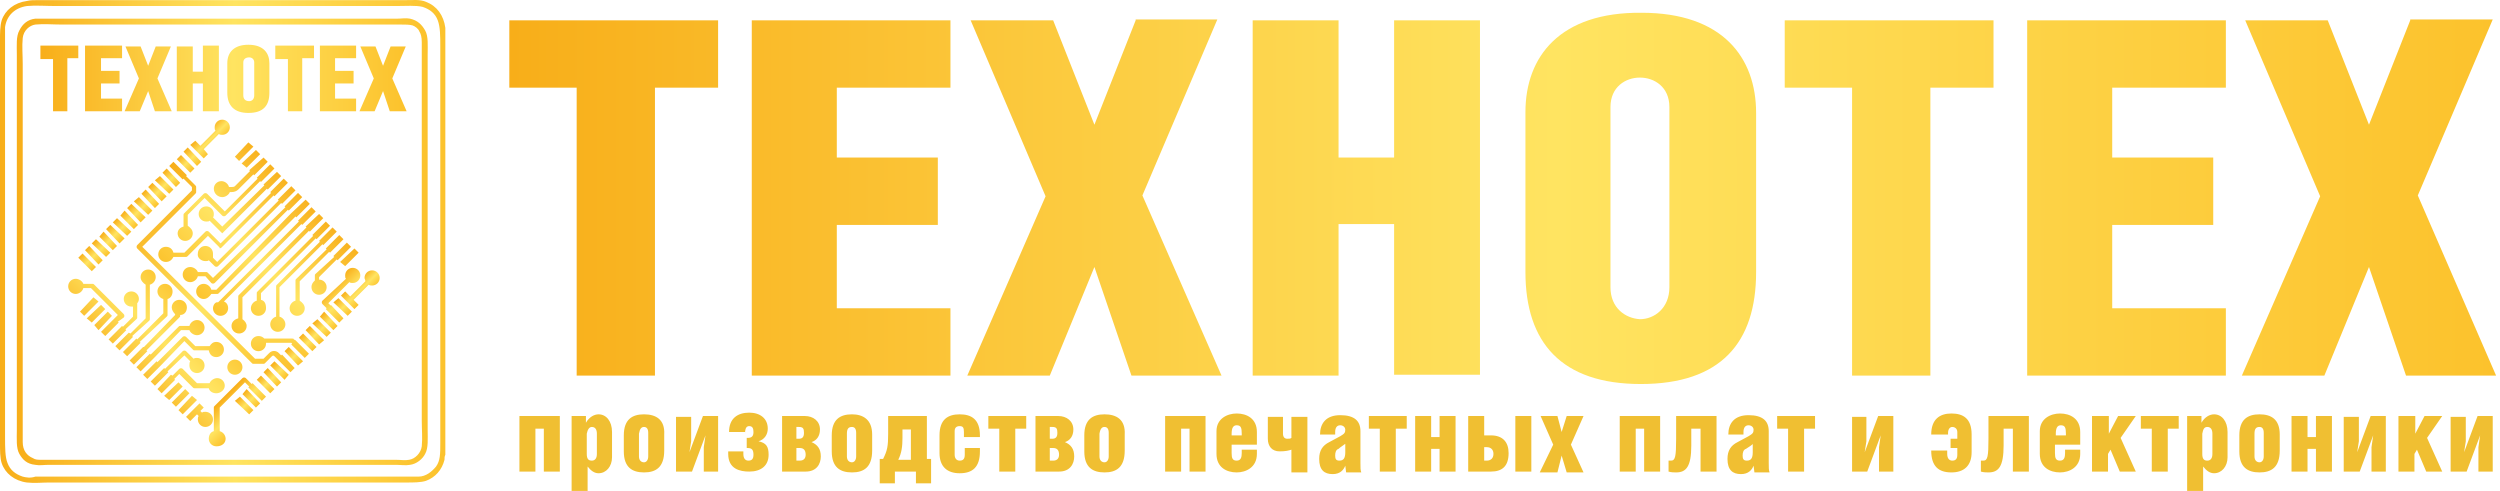 <svg width="331" height="65" viewBox="0 0 331 65" fill="none" xmlns="http://www.w3.org/2000/svg">
<path fill-rule="evenodd" clip-rule="evenodd" d="M201.968 14.842V36.02C201.968 45.383 206.761 50.844 217.238 50.844C227.827 50.844 232.509 45.383 232.509 36.02V14.954C232.509 7.597 228.05 1.69 217.35 1.69C206.538 1.578 201.968 7.486 201.968 14.842ZM213.226 38.026V14.173C213.226 11.498 215.232 10.272 217.127 10.272C219.022 10.272 221.028 11.498 221.028 14.173V38.026C221.028 40.813 219.022 42.262 217.127 42.262C215.232 42.15 213.226 40.813 213.226 38.026ZM319.114 2.693L313.653 16.514L308.191 2.693H297.268L307.188 25.988L296.822 49.73H307.745L313.653 35.351L318.557 49.73H330.483L320.117 25.877L330.037 2.581H319.114V2.693ZM268.399 2.693V49.73H294.704V40.813H279.657V29.778H293.032V20.861H279.657V11.61H294.704V2.693H268.399ZM236.298 2.693V11.61H245.215V49.73H255.581V11.61H263.941V2.693H236.298ZM184.58 2.693V20.861H177.224V2.693H165.855V49.73H177.224V29.667H184.58V49.618H195.949V2.693H184.58ZM150.361 2.693L144.9 16.514L139.438 2.693H128.515L138.435 25.988L128.069 49.73H138.992L144.9 35.351L149.804 49.73H161.731L151.253 25.877L161.173 2.581H150.361V2.693ZM99.535 2.693V49.73H125.84V40.813H110.793V29.778H124.168V20.861H110.793V11.61H125.84V2.693H99.535ZM67.434 2.693V11.61H76.351V49.73H86.717V11.61H95.076V2.693H67.434Z" fill="url(#paint0_linear_55_731)"/>
<path d="M68.772 55.08V62.437H70.889V56.752H72.004V62.437H74.122V55.08H68.772ZM75.682 65H77.8V61.768C78.246 62.325 78.692 62.659 79.249 62.659C80.252 62.659 81.032 61.768 81.032 60.542V57.198C81.032 55.749 80.252 54.857 79.249 54.857C78.692 54.857 78.023 55.191 77.577 55.972V55.08H75.682V65ZM289.577 65H291.695V61.768C292.141 62.325 292.586 62.659 293.144 62.659C294.147 62.659 294.927 61.768 294.927 60.542V57.198C294.927 55.749 294.147 54.857 293.144 54.857C292.586 54.857 291.918 55.191 291.472 55.972V55.08H289.577V65ZM78.357 56.529C78.803 56.529 79.026 56.863 79.026 57.421V60.096C79.026 60.653 78.803 60.987 78.357 60.987C77.912 60.987 77.689 60.764 77.689 60.096V57.421C77.8 56.863 78.023 56.529 78.357 56.529ZM85.268 54.857C83.708 54.857 82.593 55.526 82.593 57.644V59.761C82.593 61.879 83.708 62.548 85.268 62.548C86.829 62.548 87.943 61.879 87.943 59.65V57.532C88.055 55.526 86.829 54.857 85.268 54.857ZM85.268 56.529C85.602 56.529 85.825 56.752 85.825 57.309V60.43C85.825 60.876 85.602 61.21 85.268 61.21C84.934 61.21 84.599 60.987 84.599 60.43V57.421C84.711 56.752 84.934 56.529 85.268 56.529ZM89.504 55.08V62.437H91.621L93.405 57.644L93.182 59.204V62.437H95.077V55.08H93.07L91.287 59.873L91.51 58.424V55.191H89.504V55.08ZM98.643 57.421C98.643 56.641 98.866 56.417 99.201 56.417C99.647 56.417 99.758 56.752 99.758 57.198C99.758 57.755 99.535 57.978 98.978 57.978H98.866V59.316H98.978C99.535 59.316 99.758 59.538 99.758 60.207C99.758 60.764 99.535 60.987 99.089 60.987C98.643 60.987 98.421 60.653 98.421 60.096V59.761H96.414V60.096C96.414 62.102 97.975 62.437 99.201 62.437C100.761 62.437 101.764 61.656 101.764 60.207C101.764 59.093 101.43 58.647 100.427 58.424C101.207 58.201 101.653 57.532 101.653 56.752C101.653 55.414 100.65 54.634 99.201 54.634C97.64 54.634 96.526 55.414 96.526 57.198H98.643V57.421ZM105.443 56.529H105.777C106.334 56.529 106.446 56.752 106.446 57.309C106.446 57.867 106.223 58.09 105.777 58.09H105.443V56.529ZM105.443 59.316H105.888C106.446 59.316 106.669 59.65 106.669 60.207C106.669 60.653 106.446 60.987 105.888 60.987H105.443V59.316ZM103.436 62.437H106.669C108.118 62.437 108.675 61.433 108.675 60.43C108.675 59.427 108.229 58.87 107.449 58.535C108.118 58.312 108.563 57.755 108.563 56.863C108.563 55.749 107.672 55.08 106.557 55.08H103.548V62.437H103.436ZM112.799 54.857C111.239 54.857 110.124 55.526 110.124 57.644V59.761C110.124 61.879 111.239 62.548 112.799 62.548C114.359 62.548 115.474 61.879 115.474 59.65V57.532C115.474 55.526 114.248 54.857 112.799 54.857ZM112.799 56.529C113.133 56.529 113.356 56.752 113.356 57.309V60.43C113.356 60.876 113.133 61.21 112.799 61.21C112.465 61.21 112.13 60.987 112.13 60.43V57.421C112.13 56.752 112.353 56.529 112.799 56.529ZM116.923 60.764H116.477V63.997H118.484V62.437H121.27V63.997H123.276V60.764H122.719V55.08H117.592V57.421C117.592 59.093 117.48 59.65 116.923 60.764ZM120.601 56.752V60.876H118.929C119.375 59.984 119.487 59.093 119.487 57.978V56.863H120.601V56.752ZM127.735 59.316V60.207C127.735 60.764 127.512 60.987 127.066 60.987C126.62 60.987 126.397 60.653 126.397 60.207V57.086C126.397 56.641 126.62 56.417 127.066 56.417C127.512 56.417 127.623 56.641 127.623 57.198V57.867H129.741V57.644C129.741 55.526 128.627 54.857 127.066 54.857C125.506 54.857 124.391 55.526 124.391 57.644V59.984C124.391 61.768 125.394 62.659 127.066 62.659C128.738 62.659 129.741 61.879 129.741 59.761V59.316H127.735ZM130.856 55.08V56.752H132.305V62.437H134.423V56.752H135.872V55.08H130.856ZM138.992 56.529H139.327C139.884 56.529 139.996 56.752 139.996 57.309C139.996 57.867 139.773 58.09 139.327 58.09H138.992V56.529ZM138.992 59.316H139.438C139.996 59.316 140.219 59.65 140.219 60.207C140.219 60.653 139.996 60.987 139.438 60.987H138.992V59.316ZM136.986 62.437H140.219C141.668 62.437 142.225 61.433 142.225 60.43C142.225 59.427 141.779 58.87 140.999 58.535C141.668 58.312 142.113 57.755 142.113 56.863C142.113 55.749 141.222 55.08 140.107 55.08H137.098V62.437H136.986ZM146.237 54.857C144.677 54.857 143.562 55.526 143.562 57.644V59.761C143.562 61.879 144.677 62.548 146.237 62.548C147.798 62.548 148.913 61.879 148.913 59.65V57.532C149.024 55.526 147.798 54.857 146.237 54.857ZM146.237 56.529C146.572 56.529 146.795 56.752 146.795 57.309V60.43C146.795 60.876 146.572 61.21 146.237 61.21C145.903 61.21 145.569 60.987 145.569 60.43V57.421C145.68 56.752 145.903 56.529 146.237 56.529ZM154.263 55.08V62.437H156.38V56.752H157.495V62.437H159.613V55.08H154.263ZM166.412 58.981V57.198C166.412 55.414 165.074 54.746 163.737 54.746C162.511 54.746 161.062 55.414 161.062 57.086V60.096C161.062 61.879 162.399 62.548 163.737 62.548C164.963 62.548 166.412 61.879 166.412 60.096V59.538H164.406V59.984C164.406 60.542 164.294 60.987 163.737 60.987C163.18 60.987 163.068 60.653 163.068 59.984V58.87H166.412V58.981ZM163.068 57.644V57.421C163.068 56.641 163.291 56.306 163.737 56.306C164.294 56.306 164.406 56.641 164.406 57.421V57.644H163.068ZM167.861 55.08V58.09C167.861 59.093 168.418 59.761 169.421 59.761C170.202 59.761 170.648 59.65 170.982 59.538V62.548H173.1V55.191H170.982V57.978C170.87 58.09 170.648 58.09 170.425 58.09C170.09 58.09 169.867 57.867 169.867 57.421V55.191H167.861V55.08ZM178.115 58.758V59.873C178.115 60.653 177.893 60.987 177.335 60.987C176.889 60.987 176.778 60.764 176.778 60.319C176.778 59.873 176.889 59.538 177.224 59.427C177.447 59.204 178.004 58.87 178.115 58.758ZM176.778 57.421V57.198C176.778 56.641 177.001 56.306 177.447 56.306C177.893 56.306 178.115 56.641 178.115 56.863C178.115 57.309 178.004 57.421 177.447 57.755L175.998 58.535C175.106 58.981 174.66 59.65 174.66 60.764C174.66 62.214 175.329 62.771 176.444 62.771C177.447 62.771 177.893 62.214 178.115 61.656L178.227 62.548H180.233C180.122 62.214 180.122 61.991 180.122 61.322V57.086C180.122 55.749 179.342 54.968 177.447 54.968C175.552 54.968 174.772 56.083 174.772 57.532H176.778V57.421ZM181.236 55.08V56.752H182.685V62.437H184.803V56.752H186.252V55.08H181.236ZM189.485 57.867V55.08H187.367V62.437H189.485V59.427H190.599V62.437H192.717V55.08H190.599V57.867H189.485ZM196.507 59.204H196.841C197.398 59.204 197.733 59.538 197.733 60.096C197.733 60.653 197.398 60.987 196.841 60.987H196.507V59.204ZM196.507 55.08H194.389V62.437H197.398C198.959 62.437 199.739 61.656 199.739 59.984C199.739 58.535 198.959 57.644 197.398 57.644H196.507V55.08ZM202.748 55.08H200.631V62.437H202.748V55.08ZM203.975 55.08L205.646 58.87L203.863 62.548H206.204L206.761 60.319L207.43 62.548H209.659L207.987 58.87L209.659 55.08H207.43L206.761 57.198L206.204 55.08H203.975ZM214.452 55.08V62.437H216.57V56.752H217.684V62.437H219.802V55.08H214.452ZM221.92 55.08V58.09C221.92 60.43 221.808 60.987 221.251 60.987C221.14 60.987 221.028 60.987 220.917 60.987V62.437C221.251 62.548 221.697 62.548 221.92 62.548C223.257 62.548 223.926 61.768 223.926 58.981V56.752H225.152V62.437H227.27V55.08H221.92ZM232.063 58.758V59.873C232.063 60.653 231.84 60.987 231.283 60.987C230.837 60.987 230.725 60.764 230.725 60.319C230.725 59.873 230.837 59.538 231.171 59.427C231.506 59.204 232.063 58.87 232.063 58.758ZM230.837 57.421V57.198C230.837 56.641 231.06 56.306 231.505 56.306C231.951 56.306 232.174 56.641 232.174 56.863C232.174 57.309 232.063 57.421 231.505 57.755L230.057 58.535C229.165 58.981 228.719 59.65 228.719 60.764C228.719 62.214 229.388 62.771 230.502 62.771C231.506 62.771 231.951 62.214 232.174 61.656L232.286 62.548H234.292C234.181 62.214 234.181 61.991 234.181 61.322V57.086C234.181 55.749 233.4 54.968 231.505 54.968C229.611 54.968 228.83 56.083 228.83 57.532H230.837V57.421ZM235.295 55.08V56.752H236.744V62.437H238.862V56.752H240.311V55.08H235.295ZM245.215 55.08V62.437H247.222L249.005 57.644L248.782 59.204V62.437H250.677V55.08H248.671L246.887 59.873L247.11 58.424V55.191H245.215V55.08ZM257.922 57.644V57.309C257.922 56.863 258.145 56.529 258.479 56.529C258.814 56.529 259.148 56.752 259.148 57.198V58.09H258.256V59.316H259.148V60.207C259.148 60.764 258.925 60.987 258.479 60.987C258.145 60.987 257.81 60.764 257.81 60.096V59.65H255.693C255.693 61.768 256.696 62.548 258.368 62.548C260.04 62.548 261.043 61.656 261.043 59.873V57.532C261.043 55.414 259.928 54.746 258.368 54.746C256.807 54.746 255.693 55.526 255.693 57.532H257.922V57.644ZM263.272 55.08V58.09C263.272 60.43 263.161 60.987 262.603 60.987C262.492 60.987 262.38 60.987 262.269 60.987V62.437C262.603 62.548 263.049 62.548 263.272 62.548C264.61 62.548 265.278 61.768 265.278 58.981V56.752H266.504V62.437H268.622V55.08H263.272ZM275.421 58.981V57.198C275.421 55.414 274.084 54.746 272.746 54.746C271.52 54.746 270.071 55.414 270.071 57.086V60.096C270.071 61.879 271.409 62.548 272.746 62.548C273.972 62.548 275.421 61.879 275.421 60.096V59.538H273.415V59.984C273.415 60.542 273.304 60.987 272.746 60.987C272.189 60.987 272.077 60.653 272.077 59.984V58.87H275.421V58.981ZM272.189 57.644V57.421C272.189 56.641 272.412 56.306 272.858 56.306C273.415 56.306 273.526 56.641 273.526 57.421V57.644H272.189ZM279.1 55.08H276.982V62.437H279.1V60.096L279.434 59.538L280.66 62.437H282.778L280.771 57.978L282.778 55.08H280.437L279.211 57.421V55.08H279.1ZM283.447 55.08V56.752H284.896V62.437H287.013V56.752H288.462V55.08H283.447ZM292.252 56.529C292.698 56.529 292.921 56.863 292.921 57.421V60.096C292.921 60.653 292.698 60.987 292.252 60.987C291.806 60.987 291.583 60.764 291.583 60.096V57.421C291.695 56.863 291.806 56.529 292.252 56.529ZM299.163 54.857C297.602 54.857 296.488 55.526 296.488 57.644V59.761C296.488 61.879 297.602 62.548 299.163 62.548C300.723 62.548 301.838 61.879 301.838 59.65V57.532C301.838 55.526 300.723 54.857 299.163 54.857ZM299.163 56.529C299.497 56.529 299.72 56.752 299.72 57.309V60.43C299.72 60.876 299.497 61.21 299.163 61.21C298.828 61.21 298.494 60.987 298.494 60.43V57.421C298.494 56.752 298.717 56.529 299.163 56.529ZM305.516 57.867V55.08H303.398V62.437H305.516V59.427H306.631V62.437H308.748V55.08H306.631V57.867H305.516ZM310.309 55.08V62.437H312.427L314.21 57.644L313.987 59.204V62.437H315.882V55.08H313.876L312.092 59.873L312.315 58.424V55.191H310.309V55.08ZM319.672 55.08H317.554V62.437H319.672V60.096L320.006 59.538L321.232 62.437H323.35L321.343 57.978L323.35 55.08H321.009L319.783 57.421V55.08H319.672ZM324.464 55.08V62.437H326.582L328.366 57.644L328.143 59.204V62.437H330.037V55.08H328.031L326.248 59.873L326.471 58.424V55.191H324.464V55.08Z" fill="#F0BF32"/>
<path fill-rule="evenodd" clip-rule="evenodd" d="M30.095 8.377V12.278C30.095 13.95 30.986 14.954 32.881 14.954C34.888 14.954 35.668 13.95 35.668 12.278V8.377C35.668 7.04 34.888 5.925 32.881 5.925C30.986 5.925 30.095 6.928 30.095 8.377ZM32.212 12.613V8.266C32.212 7.82 32.547 7.597 32.993 7.597C33.327 7.597 33.661 7.82 33.661 8.266V12.613C33.661 13.17 33.327 13.393 32.993 13.393C32.547 13.393 32.212 13.17 32.212 12.613ZM51.718 6.148L50.715 8.712L49.712 6.148H47.706L49.489 10.384L47.594 14.731H49.6L50.715 12.056L51.607 14.731H53.836L51.941 10.384L53.724 6.148H51.718ZM42.355 6.148V14.731H47.148V13.059H44.362V11.052H46.814V9.38H44.362V7.708H47.148V6.037H42.355V6.148ZM36.448 6.148V7.82H38.12V14.731H40.015V7.708H41.575V6.037H36.448V6.148ZM26.862 6.148V9.492H25.525V6.148H23.407V14.731H25.525V11.052H26.862V14.731H28.98V6.037H26.862V6.148ZM20.62 6.148L19.617 8.712L18.614 6.148H16.608L18.391 10.384L16.496 14.731H18.503L19.617 12.056L20.509 14.731H22.738L20.843 10.384L22.627 6.148H20.62ZM11.258 6.148V14.731H16.162V13.059H13.375V11.052H15.828V9.38H13.375V7.708H16.162V6.037H11.258V6.148ZM5.35 6.148V7.82H7.022V14.731H8.917V7.708H10.366V6.037H5.35V6.148Z" fill="url(#paint1_linear_55_731)"/>
<path fill-rule="evenodd" clip-rule="evenodd" d="M3.567 0.129C1.895 0.352 0.669 1.355 0.223 2.693C8.47062e-07 3.473 0 4.365 0 5.368V58.647C0 59.65 8.47062e-07 60.653 0.223 61.322C0.669 62.659 1.895 63.662 3.567 63.885C4.57 63.997 5.573 63.885 6.465 63.885C22.069 63.885 38.008 63.885 53.724 63.885C54.728 63.885 55.731 63.885 56.4 63.662C57.626 63.217 58.517 62.213 58.852 60.876C58.852 60.653 58.852 60.43 58.963 60.207V3.696C58.74 2.024 57.849 0.798 56.4 0.241C55.619 -0.094 54.728 0.018 53.613 0.018H6.465C5.907 0.018 5.462 0.018 4.904 0.018C4.458 0.018 4.013 0.018 3.567 0.129ZM3.009 63.105C2.006 62.771 1.338 62.213 1.003 61.322C0.669 60.541 0.669 59.204 0.669 57.866V20.415V5.368C0.669 4.699 0.669 4.142 0.669 3.585C0.892 2.024 2.006 1.021 3.567 0.798C4.681 0.687 6.13 0.798 7.356 0.798H52.387C53.724 0.798 55.062 0.687 55.954 0.91C56.957 1.244 57.626 1.801 57.96 2.693C58.294 3.585 58.294 4.811 58.294 6.148C58.294 23.648 58.294 41.036 58.294 58.647C58.294 60.096 58.294 60.987 57.737 61.767C57.18 62.436 56.4 63.105 55.396 63.105C54.839 63.105 54.17 63.105 53.502 63.105C37.785 63.105 22.292 63.105 6.576 63.105C5.907 63.105 5.239 63.105 4.681 63.105C4.013 63.328 3.455 63.217 3.009 63.105Z" fill="url(#paint2_linear_55_731)"/>
<path fill-rule="evenodd" clip-rule="evenodd" d="M4.681 2.47C3.678 2.581 3.009 3.139 2.563 4.03C2.118 4.811 2.229 6.037 2.229 7.263V56.863C2.229 58.089 2.118 59.315 2.563 60.096C3.009 60.876 3.567 61.433 4.681 61.545C5.239 61.656 5.796 61.545 6.465 61.545C21.846 61.545 37.117 61.545 52.498 61.545C53.056 61.545 53.724 61.656 54.282 61.545C55.173 61.433 55.953 60.764 56.288 60.096C56.734 59.315 56.622 58.089 56.622 56.863C56.622 40.255 56.622 23.871 56.622 7.263C56.622 6.037 56.734 4.811 56.288 4.03C55.842 3.25 55.285 2.693 54.282 2.47C53.724 2.359 53.167 2.47 52.61 2.47H8.248C7.579 2.47 6.688 2.47 6.019 2.47C5.573 2.47 5.127 2.47 4.681 2.47ZM4.347 60.653C3.567 60.319 3.009 59.65 3.009 58.535V22.31V8.489C3.009 7.263 2.898 6.148 3.009 5.034C3.121 4.03 3.901 3.362 4.681 3.25C5.796 3.139 7.022 3.25 8.137 3.25H53.056C53.724 3.25 54.17 3.25 54.616 3.362C54.95 3.473 55.396 3.808 55.508 4.142C55.731 4.476 55.842 4.922 55.842 5.591C55.842 22.31 55.842 38.806 55.842 55.637C55.842 56.863 55.953 57.978 55.842 59.092C55.731 59.984 54.95 60.764 54.17 60.876C53.613 60.987 53.056 60.876 52.387 60.876C36.782 60.876 21.4 60.876 5.796 60.876H5.461C5.016 60.876 4.681 60.876 4.347 60.653Z" fill="url(#paint3_linear_55_731)"/>
<path d="M12.707 35.351L10.923 33.568L10.366 34.125L12.149 35.908L12.707 35.351Z" fill="url(#paint4_linear_55_731)"/>
<path d="M13.598 34.459L11.815 32.565L11.258 33.122L13.041 35.017L13.598 34.459Z" fill="url(#paint5_linear_55_731)"/>
<path d="M14.601 33.456L12.707 31.673L12.149 32.23L14.044 34.014L14.601 33.456Z" fill="url(#paint6_linear_55_731)"/>
<path d="M15.493 32.565L13.71 30.67L13.153 31.339L14.936 33.122L15.493 32.565Z" fill="url(#paint7_linear_55_731)"/>
<path d="M16.496 31.561L14.601 29.778L14.044 30.335L15.827 32.23L16.496 31.561Z" fill="url(#paint8_linear_55_731)"/>
<path d="M17.388 30.67L15.493 28.886L14.936 29.444L16.831 31.227L17.388 30.67Z" fill="url(#paint9_linear_55_731)"/>
<path d="M18.28 29.778L16.496 27.883L15.939 28.552L17.722 30.335L18.28 29.778Z" fill="url(#paint10_linear_55_731)"/>
<path d="M19.283 28.775L17.388 26.991L16.831 27.549L18.614 29.444L19.283 28.775Z" fill="url(#paint11_linear_55_731)"/>
<path d="M20.174 27.883L18.391 26.1L17.722 26.657L19.617 28.441L20.174 27.883Z" fill="url(#paint12_linear_55_731)"/>
<path d="M21.066 26.992L19.283 25.097L18.726 25.654L20.509 27.549L21.066 26.992Z" fill="url(#paint13_linear_55_731)"/>
<path d="M22.069 25.988L20.174 24.205L19.617 24.762L21.4 26.657L22.069 25.988Z" fill="url(#paint14_linear_55_731)"/>
<path d="M22.961 25.097L21.178 23.313L20.509 23.871L22.404 25.654L22.961 25.097Z" fill="url(#paint15_linear_55_731)"/>
<path d="M23.853 24.205L22.069 22.31L21.512 22.867L23.295 24.762L23.853 24.205Z" fill="url(#paint16_linear_55_731)"/>
<path d="M25.748 22.31L23.964 20.527L23.407 21.084L25.19 22.867L25.748 22.31Z" fill="url(#paint17_linear_55_731)"/>
<path d="M26.639 21.419L24.856 19.524L24.299 20.081L26.082 21.976L26.639 21.419Z" fill="url(#paint18_linear_55_731)"/>
<path d="M26.974 19.747L28.98 17.74C29.091 17.852 29.314 17.852 29.426 17.852C29.983 17.852 30.429 17.406 30.429 16.849C30.429 16.291 29.983 15.845 29.426 15.845C28.869 15.845 28.423 16.291 28.423 16.849C28.423 17.072 28.423 17.183 28.534 17.294L26.528 19.301L25.859 18.632L25.19 19.189L26.974 20.973L27.531 20.415L26.974 19.747Z" fill="url(#paint19_linear_55_731)"/>
<path d="M29.426 26.1C29.872 26.1 30.318 25.765 30.429 25.431H30.652C30.986 25.431 31.321 25.319 31.544 25.096L33.55 23.09L33.661 23.202L35.445 21.418L34.888 20.861L32.993 22.533L33.104 22.644L31.098 24.651C30.986 24.762 30.763 24.762 30.541 24.762H30.318C30.206 24.316 29.76 23.982 29.314 23.982C28.757 23.982 28.311 24.428 28.311 24.985C28.311 25.654 28.869 26.1 29.426 26.1Z" fill="url(#paint20_linear_55_731)"/>
<path d="M23.518 30.893C23.518 31.45 23.964 31.896 24.522 31.896C25.079 31.896 25.525 31.45 25.525 30.893C25.525 30.447 25.19 30.113 24.856 29.89V28.441L27.085 26.211L29.426 28.552C29.537 28.663 29.76 28.663 29.872 28.552L34.442 23.982L34.553 24.094L36.337 22.31L35.779 21.753L33.996 23.536L34.107 23.648L29.76 27.995L27.42 25.654C27.308 25.543 27.085 25.543 26.974 25.654L24.41 28.218C24.299 28.329 24.299 28.329 24.299 28.441V30.001C23.853 30.113 23.518 30.447 23.518 30.893Z" fill="url(#paint21_linear_55_731)"/>
<path d="M35.779 42.93C35.779 43.488 36.225 43.934 36.782 43.934C37.34 43.934 37.786 43.488 37.786 42.93C37.786 42.485 37.451 42.039 37.005 41.927V38.026L42.69 32.342L42.801 32.453L44.585 30.67L44.027 30.112L42.244 31.896L42.355 32.007L36.671 37.692C36.559 37.803 36.559 37.803 36.559 37.915V41.927C36.114 42.039 35.779 42.485 35.779 42.93Z" fill="url(#paint22_linear_55_731)"/>
<path d="M27.197 34.571C27.42 34.571 27.531 34.571 27.642 34.459L28.423 35.239C28.534 35.351 28.757 35.351 28.869 35.239L37.228 26.88L37.34 26.991L39.123 25.208L38.566 24.651L36.782 26.434L36.894 26.545L28.757 34.682L28.2 34.125C28.2 33.902 28.2 33.679 28.2 33.568C28.2 33.01 27.754 32.564 27.197 32.564C26.639 32.564 26.194 33.01 26.194 33.568C26.082 34.125 26.639 34.571 27.197 34.571Z" fill="url(#paint23_linear_55_731)"/>
<path d="M34.553 39.698V38.806L41.798 31.561L41.91 31.673L43.693 29.889L43.136 29.332L41.352 31.115L41.464 31.227L34.107 38.583C33.996 38.695 33.996 38.695 33.996 38.806V39.809C33.55 39.921 33.216 40.367 33.216 40.812C33.216 41.37 33.661 41.816 34.219 41.816C34.776 41.816 35.222 41.37 35.222 40.812C35.222 40.144 34.999 39.809 34.553 39.698Z" fill="url(#paint24_linear_55_731)"/>
<path d="M29.649 39.921L39.903 29.666L40.015 29.778L41.798 27.995L41.241 27.437L39.457 29.221L39.569 29.332L28.869 40.032C28.534 39.921 28.2 40.367 28.2 40.813C28.2 41.37 28.646 41.816 29.203 41.816C29.76 41.816 30.206 41.37 30.206 40.813C30.206 40.367 29.983 40.032 29.649 39.921Z" fill="url(#paint25_linear_55_731)"/>
<path d="M32.101 42.262V39.364L40.907 30.558L41.018 30.67L42.801 28.886L42.244 28.329L40.461 30.001L40.572 30.112L31.655 39.029C31.544 39.141 31.544 39.141 31.544 39.252V42.15C31.098 42.262 30.652 42.596 30.652 43.153C30.652 43.711 31.098 44.157 31.655 44.157C32.213 44.157 32.658 43.711 32.658 43.153C32.658 42.819 32.435 42.484 32.101 42.262Z" fill="url(#paint26_linear_55_731)"/>
<path d="M33.55 19.412L32.881 18.855L31.098 20.75L31.655 21.307L33.55 19.412Z" fill="url(#paint27_linear_55_731)"/>
<path d="M34.442 20.415L33.885 19.858L31.99 21.641L32.658 22.198L34.442 20.415Z" fill="url(#paint28_linear_55_731)"/>
<path d="M38.566 28.218L28.646 38.361H27.977C27.866 37.915 27.42 37.58 26.974 37.58C26.417 37.58 25.971 38.026 25.971 38.584C25.971 39.141 26.417 39.587 26.974 39.587C27.42 39.587 27.754 39.252 27.977 38.918H28.757C28.869 38.918 28.869 38.918 28.98 38.806L39.123 28.663L39.235 28.775L41.018 26.992L40.461 26.434L38.566 28.218Z" fill="url(#paint29_linear_55_731)"/>
<path d="M47.483 33.456L46.925 32.899L45.03 34.682L45.699 35.24L47.483 33.456Z" fill="url(#paint30_linear_55_731)"/>
<path d="M29.426 30.001L28.2 28.775C28.311 28.663 28.311 28.441 28.311 28.329C28.311 27.772 27.866 27.326 27.308 27.326C26.751 27.326 26.305 27.772 26.305 28.329C26.305 28.886 26.751 29.332 27.308 29.332C27.531 29.332 27.643 29.332 27.754 29.221L29.426 30.893L35.333 24.985L35.445 25.097L37.228 23.313L36.671 22.756L34.888 24.428L34.999 24.539L29.426 30.001Z" fill="url(#paint31_linear_55_731)"/>
<path d="M29.314 32.787L36.225 25.877L36.337 25.988L38.12 24.205L37.563 23.648L35.779 25.431L35.891 25.542L29.203 32.23L27.642 30.67C27.531 30.558 27.308 30.558 27.197 30.67L24.41 33.456H22.961C22.85 33.01 22.515 32.676 21.958 32.676C21.401 32.676 20.955 33.122 20.955 33.679C20.955 34.236 21.401 34.682 21.958 34.682C22.404 34.682 22.738 34.459 22.961 34.014H24.633C24.744 34.014 24.744 34.014 24.856 33.902L27.531 31.227L29.091 32.787C28.98 32.899 29.203 32.899 29.314 32.787Z" fill="url(#paint32_linear_55_731)"/>
<path d="M27.977 37.469C28.088 37.58 28.311 37.58 28.423 37.469L38.12 27.771L38.231 27.883L40.015 26.1L39.458 25.542L37.674 27.326L37.786 27.437L28.2 36.8L27.531 36.131C27.42 36.02 27.42 36.02 27.308 36.02H26.194C26.082 35.685 25.636 35.351 25.19 35.351C24.633 35.351 24.187 35.797 24.187 36.354C24.187 36.911 24.633 37.357 25.19 37.357C25.636 37.357 26.082 37.023 26.194 36.577H27.197L27.977 37.469Z" fill="url(#paint33_linear_55_731)"/>
<path d="M39.235 36.912C39.123 37.023 39.123 37.023 39.123 37.135V39.81C38.677 39.921 38.343 40.367 38.343 40.813C38.343 41.37 38.789 41.816 39.346 41.816C39.903 41.816 40.349 41.37 40.349 40.813C40.349 40.367 40.015 40.032 39.68 39.81V37.246L43.582 33.345L43.693 33.456L45.476 31.673L44.919 31.116L43.136 32.899L43.247 33.011L39.235 36.912Z" fill="url(#paint34_linear_55_731)"/>
<path d="M41.798 36.243C41.687 36.354 41.687 36.354 41.687 36.466V37.134C41.464 37.357 41.241 37.58 41.241 38.026C41.241 38.583 41.687 39.029 42.244 39.029C42.801 39.029 43.247 38.583 43.247 38.026C43.247 37.469 42.801 37.023 42.244 37.023V36.688L44.585 34.348L44.696 34.459L46.479 32.676L45.922 32.119L44.139 33.902L44.25 34.013L41.798 36.243Z" fill="url(#paint35_linear_55_731)"/>
<path d="M31.098 49.618C31.652 49.618 32.101 49.169 32.101 48.615C32.101 48.061 31.652 47.612 31.098 47.612C30.544 47.612 30.095 48.061 30.095 48.615C30.095 49.169 30.544 49.618 31.098 49.618Z" fill="url(#paint36_linear_55_731)"/>
<path d="M29.76 51.068C29.76 50.51 29.314 50.064 28.757 50.064C28.311 50.064 27.865 50.399 27.754 50.733H26.082L24.187 48.838C24.075 48.727 23.852 48.727 23.741 48.838L22.849 49.73L22.626 49.618L20.843 51.513L21.4 52.071L23.184 50.287L23.072 50.176L23.741 49.507L25.524 51.29C25.636 51.402 25.636 51.402 25.747 51.402H27.642C27.754 51.848 28.2 52.071 28.645 52.071C29.203 52.071 29.76 51.625 29.76 51.068Z" fill="url(#paint37_linear_55_731)"/>
<path d="M28.2 55.526C28.2 54.968 27.754 54.523 27.197 54.523C26.974 54.523 26.862 54.523 26.751 54.634L26.528 54.411L26.974 53.965L26.416 53.408L24.633 55.191L25.19 55.748L26.082 54.857L26.305 55.08C26.193 55.191 26.193 55.414 26.193 55.526C26.193 56.083 26.639 56.529 27.197 56.529C27.754 56.529 28.2 56.083 28.2 55.526Z" fill="url(#paint38_linear_55_731)"/>
<path d="M10.589 41.259L11.146 41.816L13.041 39.921L12.372 39.364L10.589 41.259Z" fill="url(#paint39_linear_55_731)"/>
<path d="M11.48 42.15L12.149 42.708L13.932 40.924L13.375 40.367L11.48 42.15Z" fill="url(#paint40_linear_55_731)"/>
<path d="M12.484 43.042L13.041 43.711L14.824 41.816L14.267 41.259L12.484 43.042Z" fill="url(#paint41_linear_55_731)"/>
<path d="M21.735 52.405L22.404 52.962L24.187 51.179L23.63 50.621L21.735 52.405Z" fill="url(#paint42_linear_55_731)"/>
<path d="M22.738 53.297L23.295 53.854L25.079 52.071L24.521 51.513L22.738 53.297Z" fill="url(#paint43_linear_55_731)"/>
<path d="M23.63 54.3L24.187 54.857L26.082 52.962L25.413 52.405L23.63 54.3Z" fill="url(#paint44_linear_55_731)"/>
<path d="M16.385 42.039C16.496 41.928 16.496 41.705 16.385 41.593L12.484 37.692C12.372 37.581 12.372 37.581 12.261 37.581H11.035C10.923 37.246 10.477 36.912 10.031 36.912C9.474 36.912 9.028 37.358 9.028 37.915C9.028 38.472 9.474 38.918 10.031 38.918C10.477 38.918 10.923 38.584 11.035 38.138H12.038L15.604 41.705L15.159 42.151L13.375 43.934L13.933 44.491L15.716 42.708L15.604 42.596L16.385 42.039Z" fill="url(#paint45_linear_55_731)"/>
<path d="M24.41 47.055L25.19 47.835C25.079 47.947 25.079 48.169 25.079 48.392C25.079 48.95 25.525 49.395 26.082 49.395C26.639 49.395 27.085 48.95 27.085 48.392C27.085 47.835 26.639 47.389 26.082 47.389C25.971 47.389 25.747 47.389 25.636 47.501L24.633 46.498C24.521 46.386 24.299 46.386 24.187 46.498L21.846 48.838L21.735 48.727L19.951 50.51L20.509 51.067L22.292 49.284L22.181 49.173L24.41 47.055Z" fill="url(#paint46_linear_55_731)"/>
<path d="M24.41 45.16L25.525 46.274C25.636 46.386 25.636 46.386 25.747 46.386H27.642C27.754 46.943 28.088 47.278 28.645 47.278C29.203 47.278 29.649 46.832 29.649 46.274C29.649 45.717 29.203 45.271 28.645 45.271C28.2 45.271 27.977 45.494 27.754 45.829H25.859L24.633 44.602C24.521 44.491 24.299 44.491 24.187 44.602L20.843 47.946L20.732 47.835L18.948 49.618L19.506 50.176L21.289 48.392L24.41 45.16Z" fill="url(#paint47_linear_55_731)"/>
<path d="M19.729 42.485C19.84 42.373 19.84 42.373 19.84 42.262V37.692C20.286 37.58 20.62 37.135 20.62 36.689C20.62 36.131 20.174 35.685 19.617 35.685C19.06 35.685 18.614 36.131 18.614 36.689C18.614 37.135 18.948 37.469 19.283 37.692V42.15L17.276 44.157L17.053 44.045L15.27 45.828L15.827 46.386L17.611 44.602L17.499 44.491L19.729 42.485Z" fill="url(#paint48_linear_55_731)"/>
<path d="M22.069 41.927C22.181 41.816 22.181 41.816 22.181 41.705V39.587C22.627 39.475 22.849 39.029 22.849 38.584C22.849 38.026 22.404 37.58 21.846 37.58C21.289 37.58 20.843 38.026 20.843 38.584C20.843 39.029 21.177 39.475 21.623 39.587V41.482L18.168 44.937L18.057 44.825L16.273 46.609L16.831 47.166L18.614 45.383L18.502 45.271L22.069 41.927Z" fill="url(#paint49_linear_55_731)"/>
<path d="M23.741 42.039C23.853 41.928 23.853 41.928 23.853 41.816V41.705C24.41 41.705 24.744 41.259 24.744 40.702C24.744 40.144 24.299 39.698 23.741 39.698C23.184 39.698 22.738 40.144 22.738 40.702C22.738 41.036 22.961 41.37 23.184 41.593V41.705L19.06 45.94H18.948L17.165 47.724L17.722 48.281L19.506 46.498L19.394 46.386L23.741 42.039Z" fill="url(#paint50_linear_55_731)"/>
<path d="M23.964 43.711H25.079C25.19 44.045 25.636 44.38 26.082 44.38C26.639 44.38 27.085 43.934 27.085 43.376C27.085 42.819 26.639 42.373 26.082 42.373C25.636 42.373 25.19 42.708 25.079 43.154H23.853C23.741 43.154 23.741 43.154 23.63 43.265L19.951 46.943L19.84 46.832L18.057 48.615L18.614 49.172L20.397 47.389L23.964 43.711Z" fill="url(#paint51_linear_55_731)"/>
<path d="M18.057 42.262C18.168 42.15 18.168 42.15 18.168 42.039V40.144C18.28 40.033 18.391 39.81 18.391 39.587C18.391 39.029 17.945 38.584 17.388 38.584C16.831 38.584 16.385 39.029 16.385 39.587C16.385 40.144 16.831 40.59 17.388 40.59C17.5 40.59 17.5 40.59 17.611 40.59V41.928L16.273 43.265L16.162 43.154L14.379 44.937L14.936 45.494L16.719 43.711L16.608 43.599L18.057 42.262Z" fill="url(#paint52_linear_55_731)"/>
<path d="M31.098 53.074L32.992 54.857L33.55 54.3L31.766 52.516L31.098 53.074Z" fill="url(#paint53_linear_55_731)"/>
<path d="M34.441 53.408L32.658 51.513L32.101 52.182L33.884 53.965L34.441 53.408Z" fill="url(#paint54_linear_55_731)"/>
<path d="M33.996 50.287L35.779 52.07L36.336 51.513L34.553 49.73L33.996 50.287Z" fill="url(#paint55_linear_55_731)"/>
<path d="M37.228 50.621L35.445 48.727L34.888 49.284L36.671 51.179L37.228 50.621Z" fill="url(#paint56_linear_55_731)"/>
<path d="M38.231 49.618L36.336 47.835L35.779 48.392L37.674 50.287L38.231 49.618Z" fill="url(#paint57_linear_55_731)"/>
<path d="M37.339 46.943L37.228 47.055L36.894 46.72C36.559 46.386 36.002 46.386 35.667 46.72L34.887 47.5H33.773L18.837 32.676L25.859 25.654C25.97 25.543 25.97 25.543 25.97 25.431V24.762C25.97 24.651 25.97 24.651 25.859 24.539L24.633 23.313L24.744 23.202L22.961 21.419L22.404 21.976L24.187 23.759L24.299 23.648L25.413 24.762V25.208L18.168 32.453C18.057 32.565 18.057 32.788 18.168 32.899L33.327 48.058C33.438 48.169 33.438 48.169 33.55 48.169H34.887C34.999 48.169 34.999 48.169 35.11 48.058L36.002 47.166C36.113 47.055 36.225 47.055 36.336 47.166L36.671 47.5L38.454 49.284L39.011 48.727L37.339 46.943Z" fill="url(#paint58_linear_55_731)"/>
<path d="M40.126 47.835L38.231 45.94L37.674 46.497L39.457 48.392L40.126 47.835Z" fill="url(#paint59_linear_55_731)"/>
<path d="M41.909 45.94L40.126 44.157L39.569 44.714L41.352 46.497L41.909 45.94Z" fill="url(#paint60_linear_55_731)"/>
<path d="M42.913 45.048L41.018 43.154L40.461 43.711L42.244 45.606L42.913 45.048Z" fill="url(#paint61_linear_55_731)"/>
<path d="M43.804 44.045L42.021 42.262L41.352 42.819L43.247 44.602L43.804 44.045Z" fill="url(#paint62_linear_55_731)"/>
<path d="M44.696 43.154L42.913 41.259L42.355 41.928L44.139 43.711L44.696 43.154Z" fill="url(#paint63_linear_55_731)"/>
<path d="M44.139 40.032L46.033 41.816L46.591 41.258L44.807 39.475L44.139 40.032Z" fill="url(#paint64_linear_55_731)"/>
<path d="M48.374 37.246L46.368 39.252L45.699 38.584L45.142 39.141L46.925 40.924L47.483 40.367L46.814 39.698L48.82 37.692C48.931 37.803 49.154 37.803 49.266 37.803C49.823 37.803 50.269 37.358 50.269 36.8C50.269 36.243 49.823 35.797 49.266 35.797C48.709 35.797 48.263 36.243 48.263 36.8C48.263 36.912 48.374 37.023 48.374 37.246Z" fill="url(#paint65_linear_55_731)"/>
<path d="M42.69 39.809C42.578 39.921 42.578 40.144 42.69 40.255L43.247 40.813L43.135 40.924L44.919 42.708L45.476 42.15L43.804 40.367V40.478L43.47 40.144L46.256 37.357C46.368 37.469 46.591 37.469 46.702 37.469C47.26 37.469 47.705 37.023 47.705 36.466C47.705 35.908 47.26 35.462 46.702 35.462C46.145 35.462 45.699 35.908 45.699 36.466C45.699 36.688 45.699 36.8 45.81 36.911L42.69 39.809Z" fill="url(#paint66_linear_55_731)"/>
<path d="M29.872 58.089C29.872 57.644 29.537 57.198 29.091 57.086V53.965L32.435 50.621L32.992 51.179L32.881 51.29L34.664 53.074L35.222 52.516L33.438 50.733L33.327 50.844L32.547 50.064C32.435 49.953 32.212 49.953 32.101 50.064L28.423 53.742C28.311 53.854 28.311 53.854 28.311 53.965V57.086C27.865 57.198 27.642 57.644 27.642 58.089C27.642 58.647 28.088 59.093 28.645 59.093C29.426 59.093 29.872 58.647 29.872 58.089Z" fill="url(#paint67_linear_55_731)"/>
<path d="M39.123 45.048L38.9 44.937C38.9 44.825 38.788 44.825 38.677 44.825H34.999C34.776 44.602 34.553 44.491 34.218 44.491C33.661 44.491 33.215 44.937 33.215 45.494C33.215 46.051 33.661 46.497 34.218 46.497C34.776 46.497 35.222 46.051 35.222 45.494C35.222 45.494 35.222 45.494 35.222 45.383H38.566L38.677 45.494L38.566 45.606L40.349 47.389L40.906 46.832L39.123 45.048Z" fill="url(#paint68_linear_55_731)"/>
<defs>
<linearGradient id="paint0_linear_55_731" x1="67.464" y1="26.207" x2="330.565" y2="26.207" gradientUnits="userSpaceOnUse">
<stop stop-color="#F8AE19"/>
<stop offset="0.527" stop-color="#FFE461"/>
<stop offset="1" stop-color="#FCC22C"/>
</linearGradient>
<linearGradient id="paint1_linear_55_731" x1="5.314" y1="10.431" x2="53.792" y2="10.431" gradientUnits="userSpaceOnUse">
<stop stop-color="#F8AE19"/>
<stop offset="0.527" stop-color="#FFE461"/>
<stop offset="1" stop-color="#FCC22C"/>
</linearGradient>
<linearGradient id="paint2_linear_55_731" x1="-0.048" y1="32.02" x2="59.041" y2="32.02" gradientUnits="userSpaceOnUse">
<stop stop-color="#F8AE19"/>
<stop offset="0.527" stop-color="#FFE461"/>
<stop offset="1" stop-color="#FCC22C"/>
</linearGradient>
<linearGradient id="paint3_linear_55_731" x1="2.316" y1="32.006" x2="56.657" y2="32.006" gradientUnits="userSpaceOnUse">
<stop stop-color="#F8AE19"/>
<stop offset="0.527" stop-color="#FFE461"/>
<stop offset="1" stop-color="#FCC22C"/>
</linearGradient>
<linearGradient id="paint4_linear_55_731" x1="10.581" y1="33.801" x2="12.408" y2="35.628" gradientUnits="userSpaceOnUse">
<stop stop-color="#F8AE19"/>
<stop offset="0.527" stop-color="#FFE461"/>
<stop offset="1" stop-color="#FCC22C"/>
</linearGradient>
<linearGradient id="paint5_linear_55_731" x1="11.512" y1="32.87" x2="13.339" y2="34.696" gradientUnits="userSpaceOnUse">
<stop stop-color="#F8AE19"/>
<stop offset="0.527" stop-color="#FFE461"/>
<stop offset="1" stop-color="#FCC22C"/>
</linearGradient>
<linearGradient id="paint6_linear_55_731" x1="12.444" y1="31.938" x2="14.271" y2="33.765" gradientUnits="userSpaceOnUse">
<stop stop-color="#F8AE19"/>
<stop offset="0.527" stop-color="#FFE461"/>
<stop offset="1" stop-color="#FCC22C"/>
</linearGradient>
<linearGradient id="paint7_linear_55_731" x1="13.375" y1="31.007" x2="15.202" y2="32.834" gradientUnits="userSpaceOnUse">
<stop stop-color="#F8AE19"/>
<stop offset="0.527" stop-color="#FFE461"/>
<stop offset="1" stop-color="#FCC22C"/>
</linearGradient>
<linearGradient id="paint8_linear_55_731" x1="14.306" y1="30.075" x2="16.133" y2="31.902" gradientUnits="userSpaceOnUse">
<stop stop-color="#F8AE19"/>
<stop offset="0.527" stop-color="#FFE461"/>
<stop offset="1" stop-color="#FCC22C"/>
</linearGradient>
<linearGradient id="paint9_linear_55_731" x1="15.238" y1="29.144" x2="17.065" y2="30.971" gradientUnits="userSpaceOnUse">
<stop stop-color="#F8AE19"/>
<stop offset="0.527" stop-color="#FFE461"/>
<stop offset="1" stop-color="#FCC22C"/>
</linearGradient>
<linearGradient id="paint10_linear_55_731" x1="16.169" y1="28.212" x2="17.996" y2="30.039" gradientUnits="userSpaceOnUse">
<stop stop-color="#F8AE19"/>
<stop offset="0.527" stop-color="#FFE461"/>
<stop offset="1" stop-color="#FCC22C"/>
</linearGradient>
<linearGradient id="paint11_linear_55_731" x1="17.101" y1="27.281" x2="18.928" y2="29.108" gradientUnits="userSpaceOnUse">
<stop stop-color="#F8AE19"/>
<stop offset="0.527" stop-color="#FFE461"/>
<stop offset="1" stop-color="#FCC22C"/>
</linearGradient>
<linearGradient id="paint12_linear_55_731" x1="18.032" y1="26.349" x2="19.859" y2="28.176" gradientUnits="userSpaceOnUse">
<stop stop-color="#F8AE19"/>
<stop offset="0.527" stop-color="#FFE461"/>
<stop offset="1" stop-color="#FCC22C"/>
</linearGradient>
<linearGradient id="paint13_linear_55_731" x1="18.964" y1="25.418" x2="20.791" y2="27.245" gradientUnits="userSpaceOnUse">
<stop stop-color="#F8AE19"/>
<stop offset="0.527" stop-color="#FFE461"/>
<stop offset="1" stop-color="#FCC22C"/>
</linearGradient>
<linearGradient id="paint14_linear_55_731" x1="19.895" y1="24.487" x2="21.722" y2="26.314" gradientUnits="userSpaceOnUse">
<stop stop-color="#F8AE19"/>
<stop offset="0.527" stop-color="#FFE461"/>
<stop offset="1" stop-color="#FCC22C"/>
</linearGradient>
<linearGradient id="paint15_linear_55_731" x1="20.827" y1="23.555" x2="22.654" y2="25.382" gradientUnits="userSpaceOnUse">
<stop stop-color="#F8AE19"/>
<stop offset="0.527" stop-color="#FFE461"/>
<stop offset="1" stop-color="#FCC22C"/>
</linearGradient>
<linearGradient id="paint16_linear_55_731" x1="21.758" y1="22.624" x2="23.585" y2="24.451" gradientUnits="userSpaceOnUse">
<stop stop-color="#F8AE19"/>
<stop offset="0.527" stop-color="#FFE461"/>
<stop offset="1" stop-color="#FCC22C"/>
</linearGradient>
<linearGradient id="paint17_linear_55_731" x1="23.621" y1="20.761" x2="25.448" y2="22.588" gradientUnits="userSpaceOnUse">
<stop stop-color="#F8AE19"/>
<stop offset="0.527" stop-color="#FFE461"/>
<stop offset="1" stop-color="#FCC22C"/>
</linearGradient>
<linearGradient id="paint18_linear_55_731" x1="24.552" y1="19.83" x2="26.379" y2="21.657" gradientUnits="userSpaceOnUse">
<stop stop-color="#F8AE19"/>
<stop offset="0.527" stop-color="#FFE461"/>
<stop offset="1" stop-color="#FCC22C"/>
</linearGradient>
<linearGradient id="paint19_linear_55_731" x1="27.192" y1="17.19" x2="29.019" y2="19.017" gradientUnits="userSpaceOnUse">
<stop stop-color="#F8AE19"/>
<stop offset="0.527" stop-color="#FFE461"/>
<stop offset="1" stop-color="#FCC22C"/>
</linearGradient>
<linearGradient id="paint20_linear_55_731" x1="35.129" y1="19.722" x2="20.364" y2="34.486" gradientUnits="userSpaceOnUse">
<stop stop-color="#F8AE19"/>
<stop offset="0.527" stop-color="#FFE461"/>
<stop offset="1" stop-color="#FCC22C"/>
</linearGradient>
<linearGradient id="paint21_linear_55_731" x1="35.467" y1="20.061" x2="20.703" y2="34.825" gradientUnits="userSpaceOnUse">
<stop stop-color="#F8AE19"/>
<stop offset="0.527" stop-color="#FFE461"/>
<stop offset="1" stop-color="#FCC22C"/>
</linearGradient>
<linearGradient id="paint22_linear_55_731" x1="46.543" y1="31.137" x2="31.779" y2="45.901" gradientUnits="userSpaceOnUse">
<stop stop-color="#F8AE19"/>
<stop offset="0.527" stop-color="#FFE461"/>
<stop offset="1" stop-color="#FCC22C"/>
</linearGradient>
<linearGradient id="paint23_linear_55_731" x1="38.544" y1="23.137" x2="23.78" y2="37.902" gradientUnits="userSpaceOnUse">
<stop stop-color="#F8AE19"/>
<stop offset="0.527" stop-color="#FFE461"/>
<stop offset="1" stop-color="#FCC22C"/>
</linearGradient>
<linearGradient id="paint24_linear_55_731" x1="44.846" y1="29.439" x2="30.082" y2="44.204" gradientUnits="userSpaceOnUse">
<stop stop-color="#F8AE19"/>
<stop offset="0.527" stop-color="#FFE461"/>
<stop offset="1" stop-color="#FCC22C"/>
</linearGradient>
<linearGradient id="paint25_linear_55_731" x1="42.705" y1="27.299" x2="27.941" y2="42.063" gradientUnits="userSpaceOnUse">
<stop stop-color="#F8AE19"/>
<stop offset="0.527" stop-color="#FFE461"/>
<stop offset="1" stop-color="#FCC22C"/>
</linearGradient>
<linearGradient id="paint26_linear_55_731" x1="44.378" y1="28.972" x2="29.614" y2="43.736" gradientUnits="userSpaceOnUse">
<stop stop-color="#F8AE19"/>
<stop offset="0.527" stop-color="#FFE461"/>
<stop offset="1" stop-color="#FCC22C"/>
</linearGradient>
<linearGradient id="paint27_linear_55_731" x1="33.892" y1="18.485" x2="19.128" y2="33.25" gradientUnits="userSpaceOnUse">
<stop stop-color="#F8AE19"/>
<stop offset="0.527" stop-color="#FFE461"/>
<stop offset="1" stop-color="#FCC22C"/>
</linearGradient>
<linearGradient id="paint28_linear_55_731" x1="34.823" y1="19.417" x2="20.059" y2="34.181" gradientUnits="userSpaceOnUse">
<stop stop-color="#F8AE19"/>
<stop offset="0.527" stop-color="#FFE461"/>
<stop offset="1" stop-color="#FCC22C"/>
</linearGradient>
<linearGradient id="paint29_linear_55_731" x1="40.685" y1="25.279" x2="25.921" y2="40.043" gradientUnits="userSpaceOnUse">
<stop stop-color="#F8AE19"/>
<stop offset="0.527" stop-color="#FFE461"/>
<stop offset="1" stop-color="#FCC22C"/>
</linearGradient>
<linearGradient id="paint30_linear_55_731" x1="47.863" y1="32.457" x2="33.099" y2="47.221" gradientUnits="userSpaceOnUse">
<stop stop-color="#F8AE19"/>
<stop offset="0.527" stop-color="#FFE461"/>
<stop offset="1" stop-color="#FCC22C"/>
</linearGradient>
<linearGradient id="paint31_linear_55_731" x1="36.304" y1="20.898" x2="21.54" y2="35.662" gradientUnits="userSpaceOnUse">
<stop stop-color="#F8AE19"/>
<stop offset="0.527" stop-color="#FFE461"/>
<stop offset="1" stop-color="#FCC22C"/>
</linearGradient>
<linearGradient id="paint32_linear_55_731" x1="36.77" y1="21.363" x2="22.006" y2="36.128" gradientUnits="userSpaceOnUse">
<stop stop-color="#F8AE19"/>
<stop offset="0.527" stop-color="#FFE461"/>
<stop offset="1" stop-color="#FCC22C"/>
</linearGradient>
<linearGradient id="paint33_linear_55_731" x1="39.259" y1="23.852" x2="24.495" y2="38.617" gradientUnits="userSpaceOnUse">
<stop stop-color="#F8AE19"/>
<stop offset="0.527" stop-color="#FFE461"/>
<stop offset="1" stop-color="#FCC22C"/>
</linearGradient>
<linearGradient id="paint34_linear_55_731" x1="47.132" y1="31.726" x2="32.368" y2="46.49" gradientUnits="userSpaceOnUse">
<stop stop-color="#F8AE19"/>
<stop offset="0.527" stop-color="#FFE461"/>
<stop offset="1" stop-color="#FCC22C"/>
</linearGradient>
<linearGradient id="paint35_linear_55_731" x1="47.598" y1="32.191" x2="32.834" y2="46.956" gradientUnits="userSpaceOnUse">
<stop stop-color="#F8AE19"/>
<stop offset="0.527" stop-color="#FFE461"/>
<stop offset="1" stop-color="#FCC22C"/>
</linearGradient>
<linearGradient id="paint36_linear_55_731" x1="22.336" y1="57.344" x2="33.199" y2="46.482" gradientUnits="userSpaceOnUse">
<stop stop-color="#F8AE19"/>
<stop offset="0.527" stop-color="#FFE461"/>
<stop offset="1" stop-color="#FCC22C"/>
</linearGradient>
<linearGradient id="paint37_linear_55_731" x1="20.855" y1="55.863" x2="31.717" y2="45.001" gradientUnits="userSpaceOnUse">
<stop stop-color="#F8AE19"/>
<stop offset="0.527" stop-color="#FFE461"/>
<stop offset="1" stop-color="#FCC22C"/>
</linearGradient>
<linearGradient id="paint38_linear_55_731" x1="23.48" y1="58.488" x2="34.343" y2="47.626" gradientUnits="userSpaceOnUse">
<stop stop-color="#F8AE19"/>
<stop offset="0.527" stop-color="#FFE461"/>
<stop offset="1" stop-color="#FCC22C"/>
</linearGradient>
<linearGradient id="paint39_linear_55_731" x1="8.684" y1="43.693" x2="19.547" y2="32.83" gradientUnits="userSpaceOnUse">
<stop stop-color="#F8AE19"/>
<stop offset="0.527" stop-color="#FFE461"/>
<stop offset="1" stop-color="#FCC22C"/>
</linearGradient>
<linearGradient id="paint40_linear_55_731" x1="9.616" y1="44.624" x2="20.479" y2="33.761" gradientUnits="userSpaceOnUse">
<stop stop-color="#F8AE19"/>
<stop offset="0.527" stop-color="#FFE461"/>
<stop offset="1" stop-color="#FCC22C"/>
</linearGradient>
<linearGradient id="paint41_linear_55_731" x1="10.548" y1="45.556" x2="21.41" y2="34.693" gradientUnits="userSpaceOnUse">
<stop stop-color="#F8AE19"/>
<stop offset="0.527" stop-color="#FFE461"/>
<stop offset="1" stop-color="#FCC22C"/>
</linearGradient>
<linearGradient id="paint42_linear_55_731" x1="19.862" y1="54.87" x2="30.724" y2="44.007" gradientUnits="userSpaceOnUse">
<stop stop-color="#F8AE19"/>
<stop offset="0.527" stop-color="#FFE461"/>
<stop offset="1" stop-color="#FCC22C"/>
</linearGradient>
<linearGradient id="paint43_linear_55_731" x1="20.793" y1="55.801" x2="31.656" y2="44.939" gradientUnits="userSpaceOnUse">
<stop stop-color="#F8AE19"/>
<stop offset="0.527" stop-color="#FFE461"/>
<stop offset="1" stop-color="#FCC22C"/>
</linearGradient>
<linearGradient id="paint44_linear_55_731" x1="21.725" y1="56.733" x2="32.587" y2="45.87" gradientUnits="userSpaceOnUse">
<stop stop-color="#F8AE19"/>
<stop offset="0.527" stop-color="#FFE461"/>
<stop offset="1" stop-color="#FCC22C"/>
</linearGradient>
<linearGradient id="paint45_linear_55_731" x1="8.789" y1="43.797" x2="19.651" y2="32.934" gradientUnits="userSpaceOnUse">
<stop stop-color="#F8AE19"/>
<stop offset="0.527" stop-color="#FFE461"/>
<stop offset="1" stop-color="#FCC22C"/>
</linearGradient>
<linearGradient id="paint46_linear_55_731" x1="19.084" y1="54.092" x2="29.946" y2="43.229" gradientUnits="userSpaceOnUse">
<stop stop-color="#F8AE19"/>
<stop offset="0.527" stop-color="#FFE461"/>
<stop offset="1" stop-color="#FCC22C"/>
</linearGradient>
<linearGradient id="paint47_linear_55_731" x1="18.73" y1="53.738" x2="29.592" y2="42.875" gradientUnits="userSpaceOnUse">
<stop stop-color="#F8AE19"/>
<stop offset="0.527" stop-color="#FFE461"/>
<stop offset="1" stop-color="#FCC22C"/>
</linearGradient>
<linearGradient id="paint48_linear_55_731" x1="11.751" y1="46.759" x2="22.614" y2="35.897" gradientUnits="userSpaceOnUse">
<stop stop-color="#F8AE19"/>
<stop offset="0.527" stop-color="#FFE461"/>
<stop offset="1" stop-color="#FCC22C"/>
</linearGradient>
<linearGradient id="paint49_linear_55_731" x1="13.29" y1="48.298" x2="24.152" y2="37.435" gradientUnits="userSpaceOnUse">
<stop stop-color="#F8AE19"/>
<stop offset="0.527" stop-color="#FFE461"/>
<stop offset="1" stop-color="#FCC22C"/>
</linearGradient>
<linearGradient id="paint50_linear_55_731" x1="14.752" y1="49.76" x2="25.614" y2="38.897" gradientUnits="userSpaceOnUse">
<stop stop-color="#F8AE19"/>
<stop offset="0.527" stop-color="#FFE461"/>
<stop offset="1" stop-color="#FCC22C"/>
</linearGradient>
<linearGradient id="paint51_linear_55_731" x1="16.904" y1="51.912" x2="27.767" y2="41.05" gradientUnits="userSpaceOnUse">
<stop stop-color="#F8AE19"/>
<stop offset="0.527" stop-color="#FFE461"/>
<stop offset="1" stop-color="#FCC22C"/>
</linearGradient>
<linearGradient id="paint52_linear_55_731" x1="11.436" y1="46.444" x2="22.299" y2="35.582" gradientUnits="userSpaceOnUse">
<stop stop-color="#F8AE19"/>
<stop offset="0.527" stop-color="#FFE461"/>
<stop offset="1" stop-color="#FCC22C"/>
</linearGradient>
<linearGradient id="paint53_linear_55_731" x1="31.417" y1="52.775" x2="33.244" y2="54.601" gradientUnits="userSpaceOnUse">
<stop stop-color="#F8AE19"/>
<stop offset="0.527" stop-color="#FFE461"/>
<stop offset="1" stop-color="#FCC22C"/>
</linearGradient>
<linearGradient id="paint54_linear_55_731" x1="32.349" y1="51.843" x2="34.175" y2="53.67" gradientUnits="userSpaceOnUse">
<stop stop-color="#F8AE19"/>
<stop offset="0.527" stop-color="#FFE461"/>
<stop offset="1" stop-color="#FCC22C"/>
</linearGradient>
<linearGradient id="paint55_linear_55_731" x1="34.211" y1="49.98" x2="36.038" y2="51.807" gradientUnits="userSpaceOnUse">
<stop stop-color="#F8AE19"/>
<stop offset="0.527" stop-color="#FFE461"/>
<stop offset="1" stop-color="#FCC22C"/>
</linearGradient>
<linearGradient id="paint56_linear_55_731" x1="35.143" y1="49.049" x2="36.97" y2="50.876" gradientUnits="userSpaceOnUse">
<stop stop-color="#F8AE19"/>
<stop offset="0.527" stop-color="#FFE461"/>
<stop offset="1" stop-color="#FCC22C"/>
</linearGradient>
<linearGradient id="paint57_linear_55_731" x1="36.074" y1="48.117" x2="37.901" y2="49.944" gradientUnits="userSpaceOnUse">
<stop stop-color="#F8AE19"/>
<stop offset="0.527" stop-color="#FFE461"/>
<stop offset="1" stop-color="#FCC22C"/>
</linearGradient>
<linearGradient id="paint58_linear_55_731" x1="18.924" y1="25.458" x2="40.656" y2="47.19" gradientUnits="userSpaceOnUse">
<stop stop-color="#F8AE19"/>
<stop offset="0.527" stop-color="#FFE461"/>
<stop offset="1" stop-color="#FCC22C"/>
</linearGradient>
<linearGradient id="paint59_linear_55_731" x1="37.937" y1="46.255" x2="39.764" y2="48.081" gradientUnits="userSpaceOnUse">
<stop stop-color="#F8AE19"/>
<stop offset="0.527" stop-color="#FFE461"/>
<stop offset="1" stop-color="#FCC22C"/>
</linearGradient>
<linearGradient id="paint60_linear_55_731" x1="39.8" y1="44.392" x2="41.627" y2="46.218" gradientUnits="userSpaceOnUse">
<stop stop-color="#F8AE19"/>
<stop offset="0.527" stop-color="#FFE461"/>
<stop offset="1" stop-color="#FCC22C"/>
</linearGradient>
<linearGradient id="paint61_linear_55_731" x1="40.732" y1="43.46" x2="42.559" y2="45.287" gradientUnits="userSpaceOnUse">
<stop stop-color="#F8AE19"/>
<stop offset="0.527" stop-color="#FFE461"/>
<stop offset="1" stop-color="#FCC22C"/>
</linearGradient>
<linearGradient id="paint62_linear_55_731" x1="41.663" y1="42.529" x2="43.49" y2="44.356" gradientUnits="userSpaceOnUse">
<stop stop-color="#F8AE19"/>
<stop offset="0.527" stop-color="#FFE461"/>
<stop offset="1" stop-color="#FCC22C"/>
</linearGradient>
<linearGradient id="paint63_linear_55_731" x1="42.594" y1="41.597" x2="44.421" y2="43.424" gradientUnits="userSpaceOnUse">
<stop stop-color="#F8AE19"/>
<stop offset="0.527" stop-color="#FFE461"/>
<stop offset="1" stop-color="#FCC22C"/>
</linearGradient>
<linearGradient id="paint64_linear_55_731" x1="44.457" y1="39.734" x2="46.284" y2="41.561" gradientUnits="userSpaceOnUse">
<stop stop-color="#F8AE19"/>
<stop offset="0.527" stop-color="#FFE461"/>
<stop offset="1" stop-color="#FCC22C"/>
</linearGradient>
<linearGradient id="paint65_linear_55_731" x1="47.097" y1="37.095" x2="48.924" y2="38.922" gradientUnits="userSpaceOnUse">
<stop stop-color="#F8AE19"/>
<stop offset="0.527" stop-color="#FFE461"/>
<stop offset="1" stop-color="#FCC22C"/>
</linearGradient>
<linearGradient id="paint66_linear_55_731" x1="44.255" y1="37.303" x2="47.398" y2="40.447" gradientUnits="userSpaceOnUse">
<stop stop-color="#F8AE19"/>
<stop offset="0.527" stop-color="#FFE461"/>
<stop offset="1" stop-color="#FCC22C"/>
</linearGradient>
<linearGradient id="paint67_linear_55_731" x1="29.186" y1="53.047" x2="32.267" y2="56.127" gradientUnits="userSpaceOnUse">
<stop stop-color="#F8AE19"/>
<stop offset="0.527" stop-color="#FFE461"/>
<stop offset="1" stop-color="#FCC22C"/>
</linearGradient>
<linearGradient id="paint68_linear_55_731" x1="37.125" y1="35.029" x2="37.125" y2="48.061" gradientUnits="userSpaceOnUse">
<stop stop-color="#F8AE19"/>
<stop offset="0.527" stop-color="#FFE461"/>
<stop offset="1" stop-color="#FCC22C"/>
</linearGradient>
</defs>
</svg>
